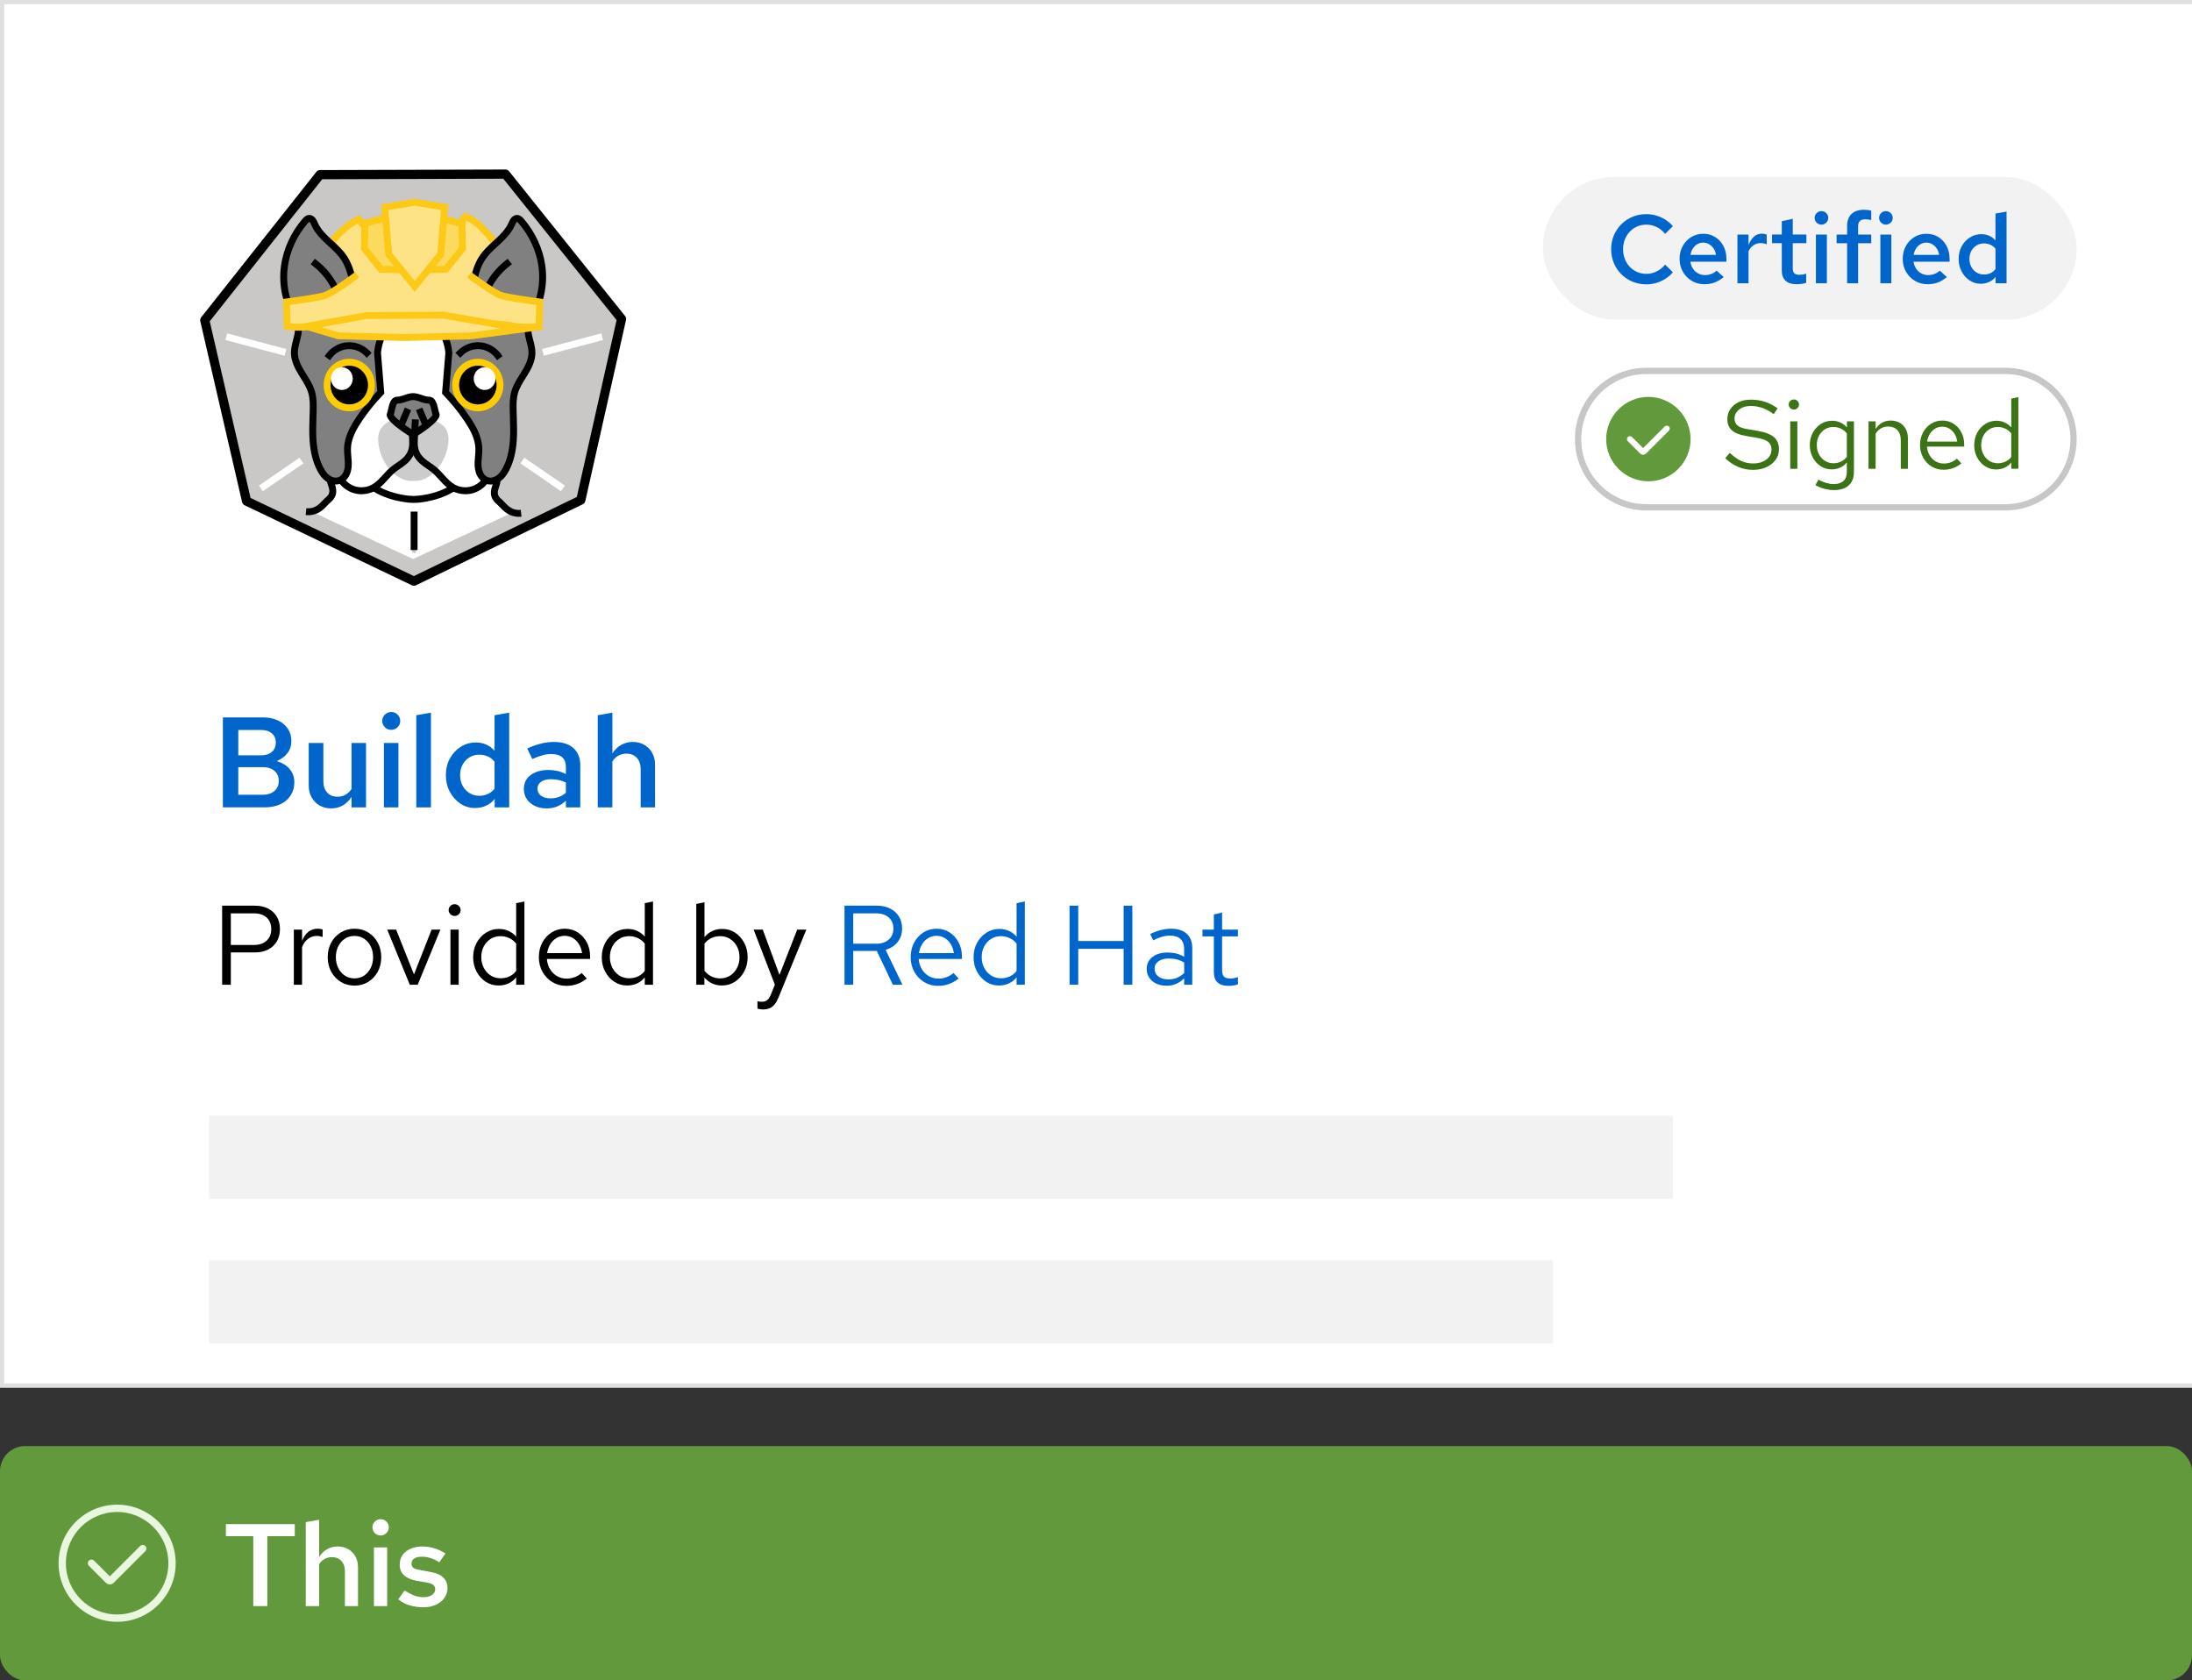 <?xml version="1.0" encoding="UTF-8"?><svg id="uuid-22413a19-4ace-4031-8a4d-fa857751635f" xmlns="http://www.w3.org/2000/svg" viewBox="0 0 262 200.84"><rect x="0" y="0" width="262" height="200.84" fill="#333333" stroke="none"/><defs><style>.uuid-9aaafa2a-51ec-4eac-bd6a-b418b9539ce4{fill:#06c;}.uuid-9aaafa2a-51ec-4eac-bd6a-b418b9539ce4,.uuid-9ed93d6a-ae48-4fd6-ba92-8d4e71211cc7,.uuid-a5ab0660-0343-47f5-8126-6f8d92500182,.uuid-33623d1e-6de2-4276-991a-502b777c343f,.uuid-5a923580-4656-47a4-8fb7-d4a0eaa2c4af,.uuid-42c56566-0de8-4974-a4dc-f4e781fcb84b,.uuid-ee0997d4-1a34-42c3-b50f-ee1ac387a445,.uuid-c9179cd0-d139-4d35-82de-465cbeeeabe3,.uuid-b6b0963b-3fb1-4766-9443-a8623e8df9b6,.uuid-7987b10b-5674-4cb8-a801-0235ccb95c17,.uuid-940fcae3-4015-43c9-8b96-1210c204eb93,.uuid-7c6eea86-6005-4db9-8971-b0ab88c337e1,.uuid-edaddc12-9fce-4d82-9b3c-8c49b2b58ce1,.uuid-0938b907-4268-4bfe-ad2f-6ad042fd1e9d,.uuid-984148a8-936c-4cd3-a3c7-4eefa70e83f1,.uuid-5e653100-2e49-41bb-95dc-40c2a3b6182a,.uuid-5745fa52-0f4f-46c6-bdd7-7e5345d42f95,.uuid-7b238e3e-6a12-442a-941c-1d674f0fd30a{stroke-width:0px;}.uuid-9ed93d6a-ae48-4fd6-ba92-8d4e71211cc7{fill:#63993d;}.uuid-a5ab0660-0343-47f5-8126-6f8d92500182{fill:none;}.uuid-33623d1e-6de2-4276-991a-502b777c343f{fill:#fcda5d;}.uuid-33623d1e-6de2-4276-991a-502b777c343f,.uuid-0938b907-4268-4bfe-ad2f-6ad042fd1e9d{fill-rule:evenodd;}.uuid-5a923580-4656-47a4-8fb7-d4a0eaa2c4af{fill:#3d7317;}.uuid-42c56566-0de8-4974-a4dc-f4e781fcb84b{fill:#c9c8c6;}.uuid-ee0997d4-1a34-42c3-b50f-ee1ac387a445{fill:#c7c7c7;}.uuid-c9179cd0-d139-4d35-82de-465cbeeeabe3{fill:#fc0;}.uuid-b6b0963b-3fb1-4766-9443-a8623e8df9b6{fill:#e0e0e0;}.uuid-7987b10b-5674-4cb8-a801-0235ccb95c17{fill:#fcc917;}.uuid-940fcae3-4015-43c9-8b96-1210c204eb93{fill:#000;}.uuid-7c6eea86-6005-4db9-8971-b0ab88c337e1{fill:gray;}.uuid-edaddc12-9fce-4d82-9b3c-8c49b2b58ce1{fill:#f2f2f2;}.uuid-0938b907-4268-4bfe-ad2f-6ad042fd1e9d,.uuid-984148a8-936c-4cd3-a3c7-4eefa70e83f1{fill:#fde385;}.uuid-5e653100-2e49-41bb-95dc-40c2a3b6182a{fill:#ccc;}.uuid-5745fa52-0f4f-46c6-bdd7-7e5345d42f95{fill:#fff;}.uuid-7b238e3e-6a12-442a-941c-1d674f0fd30a{fill:#e9f7df;}</style></defs><rect class="uuid-9ed93d6a-ae48-4fd6-ba92-8d4e71211cc7" x="0" y="172.84" width="262" height="28" rx="3" ry="3"/><g id="uuid-0fb1c451-e4a1-4edc-a77a-7123ea91343f"><g id="uuid-f893f104-ee71-42ac-b59e-9a2dd20d3592"><rect class="uuid-a5ab0660-0343-47f5-8126-6f8d92500182" x="7" y="179.84" width="14" height="14"/></g><g id="uuid-4f893699-b9c4-4080-90ac-0487b788173a"><path class="uuid-7b238e3e-6a12-442a-941c-1d674f0fd30a" d="M14,193.84c-3.86,0-7-3.14-7-7s3.14-7,7-7,7,3.14,7,7-3.14,7-7,7ZM14,180.715c-3.377,0-6.125,2.748-6.125,6.125s2.748,6.125,6.125,6.125,6.125-2.748,6.125-6.125-2.748-6.125-6.125-6.125Z"/><path class="uuid-7b238e3e-6a12-442a-941c-1d674f0fd30a" d="M13.125,189.374c-.168,0-.336-.064-.464-.192l-2.033-2.033c-.171-.171-.171-.448,0-.619s.448-.171.619,0l1.878,1.878,3.628-3.628c.171-.171.448-.171.619,0s.171.448,0,.619l-3.783,3.783c-.128.128-.296.192-.464.192h0Z"/></g></g><path class="uuid-5745fa52-0f4f-46c6-bdd7-7e5345d42f95" d="M30.276,191.964v-8.358h-3.276v-1.441h8.232v1.441h-3.276v8.358h-1.68Z"/><path class="uuid-5745fa52-0f4f-46c6-bdd7-7e5345d42f95" d="M36.547,191.964v-10.038l1.596-.28v4.439c.261-.401.581-.709.959-.924s.795-.322,1.253-.322c.485,0,.91.107,1.274.322.364.215.649.506.854.875.206.368.308.8.308,1.295v4.634h-1.568v-4.172c0-.514-.14-.922-.42-1.226-.28-.303-.658-.454-1.134-.454-.308,0-.595.069-.861.21-.266.14-.488.354-.665.644v4.998h-1.596Z"/><path class="uuid-5745fa52-0f4f-46c6-bdd7-7e5345d42f95" d="M45.48,183.522c-.261,0-.488-.095-.679-.286s-.287-.423-.287-.693c0-.262.095-.487.287-.679s.427-.287.707-.287c.261,0,.488.096.679.287.191.191.287.422.287.692,0,.262-.096.488-.287.68-.191.191-.427.286-.707.286ZM44.695,191.964v-7.014h1.582v7.014h-1.582Z"/><path class="uuid-5745fa52-0f4f-46c6-bdd7-7e5345d42f95" d="M50.617,192.104c-.597,0-1.155-.079-1.673-.237-.518-.159-.964-.397-1.337-.714l.742-1.051c.458.28.859.483,1.204.609s.695.189,1.05.189c.429,0,.772-.088,1.029-.266.257-.177.385-.406.385-.685,0-.215-.075-.386-.224-.512-.149-.126-.401-.222-.756-.287l-1.232-.21c-.681-.13-1.19-.354-1.526-.672s-.504-.742-.504-1.273c0-.43.112-.806.336-1.127.224-.322.543-.574.959-.756.415-.183.889-.273,1.421-.273.485,0,.957.07,1.414.21.457.14.905.35,1.344.63l-.742,1.05c-.355-.232-.707-.403-1.057-.511s-.698-.161-1.043-.161c-.373,0-.67.072-.889.217-.22.145-.329.344-.329.596,0,.224.072.395.217.511.144.117.399.203.763.259l1.246.238c.709.121,1.232.343,1.568.665s.504.749.504,1.281c0,.429-.124.816-.371,1.161-.247.346-.588.619-1.022.819-.434.201-.926.301-1.477.301Z"/><rect class="uuid-5745fa52-0f4f-46c6-bdd7-7e5345d42f95" width="263" height="165.84"/><path class="uuid-940fcae3-4015-43c9-8b96-1210c204eb93" d="M26.551,117.695v-9.448h3.9c.612,0,1.143.115,1.593.345s.798.554,1.046.972c.247.418.371.911.371,1.478,0,.559-.124,1.049-.371,1.472-.248.423-.596.749-1.046.979s-.981.344-1.593.344h-2.861v3.86h-1.039ZM27.59,112.944h2.74c.656,0,1.169-.171,1.538-.513s.554-.806.554-1.391-.185-1.043-.554-1.376-.882-.5-1.538-.5h-2.74v3.779Z"/><path class="uuid-940fcae3-4015-43c9-8b96-1210c204eb93" d="M35.121,117.695v-6.587h.984v1.35c.171-.458.416-.816.736-1.072.319-.257.685-.385,1.1-.385.117,0,.225.007.324.021.099.013.197.038.297.074v.891c-.108-.036-.223-.065-.345-.088-.121-.022-.236-.034-.344-.034-.405,0-.758.117-1.06.352-.302.233-.538.562-.709.985v4.494h-.984Z"/><path class="uuid-940fcae3-4015-43c9-8b96-1210c204eb93" d="M42.383,117.802c-.612,0-1.161-.148-1.647-.445-.486-.297-.869-.701-1.147-1.215-.279-.513-.419-1.093-.419-1.74,0-.648.14-1.228.419-1.741.278-.513.661-.918,1.147-1.215.485-.297,1.034-.445,1.647-.445.603,0,1.145.148,1.626.445s.861.702,1.141,1.215c.278.513.418,1.093.418,1.741,0,.647-.14,1.228-.418,1.74-.279.514-.659.918-1.141,1.215s-1.023.445-1.626.445ZM42.369,116.939c.432,0,.815-.11,1.147-.331.332-.22.596-.523.789-.911.193-.387.29-.818.29-1.295,0-.486-.097-.92-.29-1.303s-.457-.684-.789-.904c-.333-.221-.716-.331-1.147-.331s-.815.11-1.147.331-.596.521-.789.904c-.194.383-.29.816-.29,1.303,0,.477.096.908.29,1.295.193.388.456.691.789.911.333.221.716.331,1.147.331Z"/><path class="uuid-940fcae3-4015-43c9-8b96-1210c204eb93" d="M48.981,117.695l-2.699-6.587h1.066l2.133,5.358,2.106-5.358h1.053l-2.713,6.587h-.945Z"/><path class="uuid-940fcae3-4015-43c9-8b96-1210c204eb93" d="M54.34,109.475c-.198,0-.366-.069-.506-.209s-.209-.304-.209-.493c0-.189.069-.352.209-.492s.308-.209.506-.209.366.069.506.209.21.304.21.492c0,.19-.07.353-.21.493s-.308.209-.506.209ZM53.841,117.695v-6.587h.985v6.587h-.985Z"/><path class="uuid-940fcae3-4015-43c9-8b96-1210c204eb93" d="M59.59,117.789c-.566,0-1.08-.15-1.538-.451-.459-.302-.823-.707-1.094-1.215-.27-.509-.405-1.078-.405-1.708,0-.639.138-1.212.412-1.721.274-.508.645-.913,1.113-1.215.468-.301.99-.452,1.565-.452.405,0,.783.079,1.134.236.352.158.657.385.918.682v-3.995l.985-.202v9.947h-.985v-.878c-.252.315-.558.556-.918.723-.359.166-.756.249-1.188.249ZM59.833,116.925c.387,0,.742-.076,1.066-.23.323-.153.589-.369.796-.647v-3.267c-.216-.278-.488-.497-.816-.654-.329-.157-.677-.236-1.046-.236-.441,0-.835.108-1.181.324-.347.216-.621.513-.823.891-.203.378-.304.81-.304,1.296,0,.477.101.906.304,1.288.202.383.477.685.823.904.346.221.739.331,1.181.331Z"/><path class="uuid-940fcae3-4015-43c9-8b96-1210c204eb93" d="M67.674,117.83c-.612,0-1.165-.15-1.66-.452s-.887-.711-1.174-1.228c-.288-.517-.433-1.1-.433-1.747,0-.648.138-1.228.412-1.741s.645-.918,1.113-1.215.99-.445,1.565-.445c.585,0,1.105.146,1.56.439.454.293.814.689,1.079,1.188.266.5.398,1.065.398,1.694v.297h-5.169c.035.45.159.853.371,1.208.211.355.49.634.837.836.346.203.727.304,1.14.304.343,0,.673-.06.992-.182.319-.122.592-.286.816-.493l.621.662c-.378.297-.769.518-1.174.661-.405.144-.837.216-1.296.216ZM65.393,113.915h4.171c-.045-.396-.164-.749-.357-1.06-.194-.31-.436-.556-.73-.735-.292-.18-.618-.27-.979-.27-.359,0-.688.087-.985.263-.297.176-.542.418-.735.729s-.321.668-.385,1.073Z"/><path class="uuid-940fcae3-4015-43c9-8b96-1210c204eb93" d="M74.962,117.789c-.566,0-1.08-.15-1.538-.451-.459-.302-.823-.707-1.094-1.215-.27-.509-.405-1.078-.405-1.708,0-.639.138-1.212.412-1.721.274-.508.645-.913,1.113-1.215.468-.301.99-.452,1.565-.452.405,0,.783.079,1.134.236.352.158.657.385.918.682v-3.995l.985-.202v9.947h-.985v-.878c-.252.315-.558.556-.918.723-.359.166-.756.249-1.188.249ZM75.205,116.925c.387,0,.742-.076,1.066-.23.323-.153.589-.369.796-.647v-3.267c-.216-.278-.488-.497-.816-.654-.329-.157-.677-.236-1.046-.236-.441,0-.835.108-1.181.324-.347.216-.621.513-.823.891-.203.378-.304.81-.304,1.296,0,.477.101.906.304,1.288.202.383.477.685.823.904.346.221.739.331,1.181.331Z"/><path class="uuid-940fcae3-4015-43c9-8b96-1210c204eb93" d="M83.222,117.695v-9.65l.984-.202v4.17c.252-.315.559-.558.918-.729.36-.171.761-.257,1.201-.257.576,0,1.091.151,1.546.452.454.302.816.707,1.086,1.215.271.509.405,1.078.405,1.708s-.138,1.201-.412,1.714-.644.92-1.106,1.222c-.464.301-.987.451-1.572.451-.414,0-.799-.083-1.154-.249-.355-.167-.663-.402-.924-.709v.864h-.972ZM86.082,116.939c.441,0,.835-.11,1.182-.331.346-.22.62-.521.823-.904.202-.382.304-.811.304-1.289,0-.485-.102-.917-.304-1.295-.203-.378-.477-.678-.823-.897-.347-.221-.74-.331-1.182-.331-.387,0-.744.079-1.072.236-.329.157-.597.38-.804.668v3.226c.217.288.488.513.817.675.328.162.681.243,1.059.243Z"/><path class="uuid-940fcae3-4015-43c9-8b96-1210c204eb93" d="M91.171,120.65c-.207,0-.419-.031-.635-.094v-.878c.09.019.185.032.283.041.1.009.185.014.257.014.252,0,.461-.067.628-.203.166-.135.308-.346.425-.634l.486-1.201-2.538-6.587h1.094l1.997,5.412,2.119-5.412h1.093l-3.319,8.085c-.144.351-.302.634-.473.851-.171.216-.369.371-.594.465-.226.095-.5.142-.823.142Z"/><path class="uuid-9aaafa2a-51ec-4eac-bd6a-b418b9539ce4" d="M100.941,117.695v-9.448h3.873c.604,0,1.13.115,1.579.345.45.23.801.547,1.053.951.252.405.378.882.378,1.431,0,.63-.175,1.168-.526,1.613-.351.445-.832.758-1.443.938l2.011,4.171h-1.147l-1.916-4.036h-2.821v4.036h-1.039ZM101.981,112.795h2.754c.62,0,1.117-.164,1.491-.493.373-.328.56-.767.56-1.315,0-.558-.186-1.001-.56-1.329-.374-.329-.871-.493-1.491-.493h-2.754v3.631Z"/><path class="uuid-9aaafa2a-51ec-4eac-bd6a-b418b9539ce4" d="M112.116,117.83c-.612,0-1.165-.15-1.66-.452s-.887-.711-1.174-1.228c-.288-.517-.433-1.1-.433-1.747,0-.648.138-1.228.412-1.741s.645-.918,1.113-1.215.99-.445,1.565-.445c.585,0,1.105.146,1.56.439.454.293.814.689,1.079,1.188.266.5.398,1.065.398,1.694v.297h-5.169c.035.45.159.853.371,1.208.211.355.49.634.837.836.346.203.727.304,1.14.304.343,0,.673-.06.992-.182.319-.122.592-.286.816-.493l.621.662c-.378.297-.769.518-1.174.661-.405.144-.837.216-1.296.216ZM109.835,113.915h4.171c-.045-.396-.164-.749-.357-1.06-.194-.31-.436-.556-.73-.735-.292-.18-.618-.27-.979-.27-.359,0-.688.087-.985.263-.297.176-.542.418-.735.729s-.321.668-.385,1.073Z"/><path class="uuid-9aaafa2a-51ec-4eac-bd6a-b418b9539ce4" d="M119.404,117.789c-.566,0-1.08-.15-1.538-.451-.459-.302-.823-.707-1.094-1.215-.27-.509-.405-1.078-.405-1.708,0-.639.138-1.212.412-1.721.274-.508.645-.913,1.113-1.215.468-.301.99-.452,1.565-.452.405,0,.783.079,1.134.236.352.158.657.385.918.682v-3.995l.985-.202v9.947h-.985v-.878c-.252.315-.558.556-.918.723-.359.166-.756.249-1.188.249ZM119.647,116.925c.387,0,.742-.076,1.066-.23.323-.153.589-.369.796-.647v-3.267c-.216-.278-.488-.497-.816-.654-.329-.157-.677-.236-1.046-.236-.441,0-.835.108-1.181.324-.347.216-.621.513-.823.891-.203.378-.304.81-.304,1.296,0,.477.101.906.304,1.288.202.383.477.685.823.904.346.221.739.331,1.181.331Z"/><path class="uuid-9aaafa2a-51ec-4eac-bd6a-b418b9539ce4" d="M127.839,117.695v-9.448h1.039v4.225h5.426v-4.225h1.039v9.448h-1.039v-4.292h-5.426v4.292h-1.039Z"/><path class="uuid-9aaafa2a-51ec-4eac-bd6a-b418b9539ce4" d="M139.446,117.816c-.468,0-.882-.086-1.241-.256-.36-.171-.642-.407-.844-.709s-.304-.65-.304-1.046.103-.74.31-1.032c.207-.293.495-.519.864-.682.368-.162.801-.243,1.295-.243.378,0,.736.04,1.073.121.338.081.65.212.939.392v-.904c0-.54-.144-.946-.433-1.222-.288-.274-.711-.411-1.269-.411-.306,0-.618.045-.938.135s-.673.234-1.06.432l-.364-.756c.881-.423,1.709-.634,2.483-.634.818,0,1.448.2,1.889.601.441.4.662.974.662,1.721v4.373h-.972v-.769c-.288.297-.607.519-.959.668-.351.148-.729.223-1.134.223ZM138.003,115.778c0,.388.15.697.452.932.301.234.699.351,1.194.351.368,0,.708-.062,1.019-.189s.601-.315.871-.567v-1.269c-.279-.162-.567-.281-.864-.357s-.63-.115-.999-.115c-.504,0-.908.11-1.214.331-.307.221-.459.516-.459.884Z"/><path class="uuid-9aaafa2a-51ec-4eac-bd6a-b418b9539ce4" d="M146.815,117.83c-.566,0-.996-.137-1.289-.412-.292-.274-.439-.672-.439-1.194v-4.305h-1.363v-.81h1.363v-1.809l.985-.229v2.037h1.89v.81h-1.89v4.049c0,.351.074.603.223.756.148.152.394.23.735.23.171,0,.324-.014.459-.041.135-.026.292-.071.473-.135v.877c-.181.064-.369.108-.567.135-.197.027-.391.041-.58.041Z"/><path class="uuid-9aaafa2a-51ec-4eac-bd6a-b418b9539ce4" d="M26.64,96.498v-10.753h4.793c.665,0,1.254.118,1.767.353.512.235.911.566,1.197.991.287.425.431.919.431,1.481,0,.554-.159,1.037-.477,1.452s-.747.73-1.29.944c.655.185,1.173.499,1.552.945.379.445.568.975.568,1.59,0,.594-.148,1.118-.445,1.574-.298.456-.71.807-1.237,1.052-.527.246-1.149.369-1.866.369h-4.992ZM28.483,90.276h2.749c.532,0,.955-.138,1.268-.414s.469-.645.469-1.106-.156-.826-.469-1.098-.735-.407-1.268-.407h-2.749v3.025ZM28.483,94.992h2.918c.584,0,1.05-.15,1.398-.453.348-.302.521-.704.521-1.205,0-.502-.171-.901-.514-1.198-.344-.297-.807-.445-1.391-.445h-2.934v3.302Z"/><path class="uuid-9aaafa2a-51ec-4eac-bd6a-b418b9539ce4" d="M39.573,96.621c-.522,0-.983-.118-1.383-.353s-.714-.559-.944-.968-.346-.881-.346-1.413v-5.085h1.751v4.578c0,.564.151,1.011.453,1.344s.715.499,1.236.499c.358,0,.677-.076.953-.231.276-.153.517-.384.722-.691v-5.499h1.735v7.696h-1.735v-1.244c-.297.45-.65.791-1.06,1.022-.41.231-.871.346-1.383.346Z"/><path class="uuid-9aaafa2a-51ec-4eac-bd6a-b418b9539ce4" d="M46.746,87.235c-.287,0-.535-.104-.745-.315s-.315-.464-.315-.761c0-.286.104-.535.315-.745s.469-.315.776-.315c.286,0,.534.104.744.315s.315.464.315.761c0,.286-.105.535-.315.745s-.468.315-.775.315ZM45.886,96.498v-7.696h1.736v7.696h-1.736Z"/><path class="uuid-9aaafa2a-51ec-4eac-bd6a-b418b9539ce4" d="M49.757,96.498v-11.014l1.751-.308v11.321h-1.751Z"/><path class="uuid-9aaafa2a-51ec-4eac-bd6a-b418b9539ce4" d="M56.762,96.574c-.635,0-1.216-.176-1.743-.529s-.947-.827-1.26-1.421-.469-1.249-.469-1.967c0-.737.159-1.399.477-1.988s.75-1.058,1.298-1.406c.548-.348,1.154-.521,1.82-.521.44,0,.853.084,1.236.253s.715.417.991.745v-4.255l1.751-.308v11.321h-1.736v-1.014c-.266.348-.604.616-1.014.806-.409.19-.86.284-1.352.284ZM57.3,95.115c.368,0,.711-.074,1.028-.223s.579-.355.784-.622v-3.226c-.216-.276-.481-.486-.799-.63s-.655-.215-1.014-.215c-.44,0-.832.104-1.176.315-.343.21-.617.499-.821.868-.205.368-.308.794-.308,1.274,0,.461.1.879.3,1.252.199.374.474.669.821.884.349.215.743.322,1.184.322Z"/><path class="uuid-9aaafa2a-51ec-4eac-bd6a-b418b9539ce4" d="M65.348,96.621c-.532,0-1.004-.098-1.413-.292-.41-.194-.732-.469-.968-.822s-.353-.76-.353-1.221c0-.471.123-.873.369-1.206.245-.333.586-.592,1.022-.775.435-.185.954-.276,1.559-.276.358,0,.712.038,1.06.115.349.076.686.202,1.015.376v-.86c0-.512-.149-.895-.446-1.152-.297-.256-.731-.384-1.306-.384-.327,0-.673.049-1.036.146-.364.097-.77.248-1.222.453l-.614-1.26c1.126-.522,2.187-.783,3.18-.783,1.014,0,1.795.243,2.343.73s.821,1.175.821,2.065v5.023h-1.72v-.799c-.328.317-.682.551-1.06.699-.379.147-.788.223-1.228.223ZM64.241,94.254c0,.358.141.643.423.853.281.21.668.315,1.159.315.349,0,.674-.057.976-.169.302-.113.581-.276.838-.492v-1.244c-.267-.123-.546-.217-.838-.284-.292-.066-.606-.1-.944-.1-.502,0-.896.102-1.183.308-.287.205-.431.476-.431.814Z"/><path class="uuid-9aaafa2a-51ec-4eac-bd6a-b418b9539ce4" d="M71.445,96.498v-11.014l1.751-.308v4.869c.287-.44.638-.777,1.053-1.014.415-.235.873-.352,1.375-.352.532,0,.998.117,1.397.352.399.236.712.556.936.96.226.405.339.879.339,1.421v5.085h-1.721v-4.578c0-.562-.153-1.011-.461-1.344-.308-.332-.722-.499-1.244-.499-.338,0-.653.077-.944.231-.292.153-.535.39-.731.706v5.484h-1.751Z"/><rect class="uuid-edaddc12-9fce-4d82-9b3c-8c49b2b58ce1" x="184.412" y="21.151" width="63.804" height="17.055" rx="8.527" ry="8.527"/><path class="uuid-ee0997d4-1a34-42c3-b50f-ee1ac387a445" d="M239.69,44.706c4.288,0,7.777,3.489,7.777,7.777s-3.489,7.777-7.777,7.777h-42.915c-4.288,0-7.777-3.489-7.777-7.777s3.489-7.777,7.777-7.777h42.915M239.69,43.956h-42.915c-4.71,0-8.527,3.818-8.527,8.527s3.818,8.527,8.527,8.527h42.915c4.71,0,8.527-3.818,8.527-8.527s-3.818-8.527-8.527-8.527h0Z"/><path class="uuid-9aaafa2a-51ec-4eac-bd6a-b418b9539ce4" d="M196.779,33.984c-.597,0-1.148-.106-1.656-.319s-.953-.512-1.336-.894c-.384-.384-.683-.829-.895-1.337s-.319-1.056-.319-1.645.106-1.137.319-1.645c.213-.507.512-.953.895-1.336.383-.384.828-.682,1.336-.895.508-.213,1.06-.319,1.656-.319.41,0,.811.059,1.203.175.391.116.755.282,1.092.499s.63.473.878.768l-.93.918c-.287-.364-.626-.64-1.018-.825-.391-.186-.8-.279-1.226-.279-.396,0-.762.074-1.099.221-.337.147-.631.354-.883.622s-.447.579-.587.935-.209.744-.209,1.162c0,.411.069.796.209,1.156s.335.674.587.941.546.475.883.622.703.221,1.099.221c.426,0,.835-.095,1.226-.285.392-.19.731-.463,1.018-.819l.93.918c-.248.295-.541.551-.878.768s-.701.384-1.092.5c-.392.116-.793.174-1.203.174Z"/><path class="uuid-9aaafa2a-51ec-4eac-bd6a-b418b9539ce4" d="M203.728,33.972c-.558,0-1.062-.134-1.511-.4-.449-.268-.806-.63-1.069-1.087s-.396-.969-.396-1.534c0-.573.124-1.087.372-1.54s.587-.811,1.017-1.074c.431-.264.913-.396,1.447-.396.526,0,.999.13,1.418.39.418.259.747.615.987,1.068.24.454.36.971.36,1.552v.325h-4.311c.047.31.149.587.309.831.158.244.363.435.615.569.252.136.525.204.819.204.272,0,.529-.047.773-.14s.451-.225.621-.396l.849.768c-.349.294-.709.511-1.081.65-.371.14-.778.209-1.22.209ZM202.055,30.462h3.045c-.039-.294-.132-.548-.279-.761-.146-.213-.327-.384-.54-.512s-.447-.191-.703-.191-.49.061-.703.185-.39.293-.528.506c-.14.213-.236.471-.291.772Z"/><path class="uuid-9aaafa2a-51ec-4eac-bd6a-b418b9539ce4" d="M207.668,33.856v-5.822h1.325v1.255c.17-.441.389-.778.656-1.011s.579-.349.935-.349c.124.008.229.018.314.029.086.012.175.04.268.087v1.162c-.108-.054-.225-.093-.349-.116s-.248-.035-.372-.035c-.317,0-.603.086-.854.256-.252.171-.452.411-.599.721v3.823h-1.325Z"/><path class="uuid-9aaafa2a-51ec-4eac-bd6a-b418b9539ce4" d="M214.758,33.972c-.589,0-1.035-.138-1.337-.412-.302-.275-.453-.684-.453-1.227v-3.266h-1.162v-1.034h1.162v-1.592l1.313-.291v1.883h1.627v1.034h-1.627v2.987c0,.286.061.49.185.609.124.121.333.181.628.181.131,0,.253-.01.366-.029.111-.019.253-.056.424-.11v1.105c-.163.054-.349.095-.558.122-.21.026-.399.04-.569.04Z"/><path class="uuid-9aaafa2a-51ec-4eac-bd6a-b418b9539ce4" d="M217.698,26.848c-.218,0-.405-.079-.565-.238-.158-.158-.238-.351-.238-.575,0-.217.08-.404.238-.564.159-.158.354-.238.587-.238.217,0,.405.08.565.238.158.159.237.351.237.575,0,.217-.079.405-.237.564-.159.159-.354.238-.587.238ZM217.047,33.856v-5.822h1.313v5.822h-1.313Z"/><path class="uuid-9aaafa2a-51ec-4eac-bd6a-b418b9539ce4" d="M220.777,33.856v-4.788h-1.255v-1.034h1.255v-1.011c0-.62.173-1.101.518-1.441s.843-.511,1.493-.511c.163,0,.321.01.477.028.155.019.286.049.396.088v1.115c-.147-.031-.272-.054-.372-.069s-.214-.023-.337-.023c-.295,0-.512.067-.651.203s-.209.347-.209.634v.987h1.569v1.034h-1.569v4.788h-1.313Z"/><path class="uuid-9aaafa2a-51ec-4eac-bd6a-b418b9539ce4" d="M225.403,26.848c-.218,0-.405-.079-.565-.238-.158-.158-.238-.351-.238-.575,0-.217.08-.404.238-.564.159-.158.354-.238.587-.238.217,0,.405.08.565.238.158.159.237.351.237.575,0,.217-.079.405-.237.564-.159.159-.354.238-.587.238ZM224.752,33.856v-5.822h1.313v5.822h-1.313Z"/><path class="uuid-9aaafa2a-51ec-4eac-bd6a-b418b9539ce4" d="M230.4,33.972c-.558,0-1.062-.134-1.511-.4-.449-.268-.806-.63-1.069-1.087s-.396-.969-.396-1.534c0-.573.124-1.087.372-1.54s.587-.811,1.017-1.074c.431-.264.913-.396,1.447-.396.526,0,.999.13,1.418.39.418.259.747.615.987,1.068.24.454.36.971.36,1.552v.325h-4.311c.047.31.149.587.309.831.158.244.363.435.615.569.252.136.525.204.819.204.272,0,.529-.047.773-.14s.451-.225.621-.396l.849.768c-.349.294-.709.511-1.081.65-.371.14-.778.209-1.22.209ZM228.727,30.462h3.045c-.039-.294-.132-.548-.279-.761-.146-.213-.327-.384-.54-.512s-.447-.191-.703-.191-.49.061-.703.185-.39.293-.528.506c-.14.213-.236.471-.291.772Z"/><path class="uuid-9aaafa2a-51ec-4eac-bd6a-b418b9539ce4" d="M236.733,33.915c-.48,0-.92-.134-1.319-.401s-.717-.625-.953-1.075c-.236-.449-.354-.944-.354-1.487,0-.558.12-1.06.36-1.505s.567-.8.982-1.063c.414-.263.873-.395,1.377-.395.333,0,.644.064.935.191s.54.315.75.564v-3.219l1.324-.232v8.565h-1.313v-.767c-.201.264-.457.467-.767.61-.31.143-.65.215-1.022.215ZM237.14,32.81c.279,0,.539-.056.779-.168.239-.112.438-.27.593-.471v-2.44c-.163-.21-.364-.368-.605-.477s-.496-.163-.768-.163c-.333,0-.629.08-.889.238-.26.159-.467.378-.622.656-.155.279-.232.601-.232.965,0,.349.076.665.227.947.151.283.358.506.622.668.264.163.561.244.894.244Z"/><path class="uuid-5a923580-4656-47a4-8fb7-d4a0eaa2c4af" d="M209.542,56.158c-.636,0-1.225-.114-1.767-.343-.543-.229-1.065-.575-1.569-1.04l.547-.65c.487.457.946.782,1.377.976.43.194.908.291,1.435.291.419,0,.793-.072,1.122-.215.329-.144.587-.339.772-.587.186-.248.279-.531.279-.849,0-.411-.136-.723-.407-.935-.271-.213-.739-.378-1.406-.494l-1.312-.221c-.744-.132-1.288-.358-1.633-.68-.346-.321-.518-.754-.518-1.296,0-.457.118-.862.354-1.215s.564-.629.982-.831c.418-.201.902-.302,1.452-.302.605,0,1.166.083,1.685.25.519.167,1.03.428,1.534.784l-.465.697c-.419-.317-.86-.56-1.325-.727-.465-.166-.938-.249-1.418-.249-.38,0-.715.065-1.005.197-.291.132-.519.31-.685.534-.167.225-.25.48-.25.768,0,.356.12.635.36.837.239.201.631.345,1.174.43l1.301.221c.868.155,1.497.405,1.889.75s.587.823.587,1.435c0,.473-.134.895-.4,1.267-.268.372-.634.665-1.099.878s-.996.319-1.592.319Z"/><path class="uuid-5a923580-4656-47a4-8fb7-d4a0eaa2c4af" d="M214.411,48.953c-.171,0-.315-.06-.435-.181-.12-.119-.181-.261-.181-.424s.06-.304.181-.424.265-.181.435-.181c.17,0,.315.06.435.181s.181.261.181.424-.06.305-.181.424c-.12.121-.266.181-.435.181ZM213.981,56.03v-5.671h.848v5.671h-.848Z"/><path class="uuid-5a923580-4656-47a4-8fb7-d4a0eaa2c4af" d="M219.199,58.575c-.38,0-.761-.052-1.145-.156s-.738-.25-1.063-.435l.36-.651c.349.179.666.31.953.396.286.085.573.128.859.128.519,0,.913-.124,1.18-.372.268-.248.401-.608.401-1.081v-1.139c-.217.272-.48.478-.79.621-.31.144-.651.216-1.023.216-.487,0-.93-.13-1.324-.39-.396-.26-.709-.608-.941-1.046s-.349-.928-.349-1.47c0-.543.118-1.033.354-1.471s.556-.786.958-1.046c.403-.26.853-.39,1.349-.39.356,0,.685.068.987.204.303.136.565.335.791.599v-.732h.837v6.031c0,.705-.206,1.245-.616,1.621-.411.376-1.004.564-1.778.564ZM219.142,55.368c.333,0,.639-.067.918-.203.278-.136.507-.324.685-.565v-2.801c-.186-.239-.421-.428-.703-.564-.283-.135-.583-.203-.9-.203-.38,0-.719.093-1.018.279-.298.185-.534.441-.709.767-.174.325-.261.697-.261,1.116,0,.41.087.78.261,1.109.175.329.411.589.709.778.299.19.638.285,1.018.285Z"/><path class="uuid-5a923580-4656-47a4-8fb7-d4a0eaa2c4af" d="M223.336,56.03v-5.671h.848v.918c.217-.341.477-.595.779-.762.302-.166.643-.249,1.022-.249.41,0,.769.087,1.075.261.306.175.546.419.72.732.175.314.262.68.262,1.099v3.672h-.849v-3.428c0-.504-.137-.901-.412-1.191-.275-.291-.644-.435-1.109-.435-.31,0-.593.073-.849.221-.256.146-.469.364-.64.65v4.184h-.848Z"/><path class="uuid-5a923580-4656-47a4-8fb7-d4a0eaa2c4af" d="M232.308,56.146c-.527,0-1.004-.13-1.43-.389-.427-.26-.764-.612-1.011-1.058-.248-.445-.372-.947-.372-1.505,0-.559.118-1.058.354-1.5.236-.441.556-.79.958-1.046.403-.255.853-.383,1.349-.383.504,0,.951.126,1.342.377.392.252.701.593.93,1.023.229.43.344.916.344,1.458v.256h-4.451c.03.388.137.734.319,1.04.182.307.422.546.721.721.298.174.625.262.981.262.295,0,.579-.053.855-.157s.51-.246.703-.424l.534.569c-.325.256-.662.445-1.011.569s-.721.185-1.115.185ZM230.343,52.776h3.592c-.039-.341-.142-.644-.309-.912-.166-.268-.376-.478-.627-.634-.252-.154-.533-.232-.843-.232s-.593.076-.849.227c-.256.151-.467.36-.633.628-.167.268-.277.575-.332.924Z"/><path class="uuid-5a923580-4656-47a4-8fb7-d4a0eaa2c4af" d="M238.583,56.112c-.487,0-.93-.13-1.324-.39-.396-.26-.709-.608-.941-1.046s-.349-.928-.349-1.471c0-.55.118-1.044.354-1.481s.556-.786.958-1.046c.403-.26.853-.39,1.349-.39.349,0,.674.068.977.204.302.136.565.331.79.587v-3.44l.849-.174v8.565h-.849v-.755c-.217.272-.48.478-.79.621-.31.144-.651.216-1.023.216ZM238.793,55.368c.333,0,.639-.065.918-.197.278-.132.507-.318.685-.559v-2.812c-.186-.239-.421-.428-.703-.564-.283-.135-.583-.203-.9-.203-.38,0-.719.093-1.018.279-.298.185-.534.441-.709.767-.174.325-.261.697-.261,1.116,0,.41.087.78.261,1.109.175.329.411.589.709.778.299.19.638.285,1.018.285Z"/><g id="uuid-c0b31d75-cf57-4fbb-9a07-4021512dfdb6"><g id="uuid-0aadc878-b033-4dc8-a8bd-c1ec92fc07c8"><rect class="uuid-a5ab0660-0343-47f5-8126-6f8d92500182" x="191.979" y="47.439" width="10.087" height="10.087"/></g><g id="uuid-2e2f4c92-9079-44bd-9fd1-18893a1e8907"><path class="uuid-9ed93d6a-ae48-4fd6-ba92-8d4e71211cc7" d="M197.023,47.439c-2.781,0-5.044,2.263-5.044,5.044s2.263,5.044,5.044,5.044,5.044-2.263,5.044-5.044-2.263-5.044-5.044-5.044ZM199.48,51.473l-2.726,2.726c-.1.1-.231.15-.362.15s-.262-.05-.362-.15l-1.465-1.465c-.139-.139-.139-.363,0-.502s.363-.139.501,0l1.325,1.326,2.586-2.587c.139-.139.363-.139.501,0s.139.363,0,.502Z"/></g></g><rect class="uuid-edaddc12-9fce-4d82-9b3c-8c49b2b58ce1" x="24.983" y="133.352" width="174.969" height="9.945"/><rect class="uuid-edaddc12-9fce-4d82-9b3c-8c49b2b58ce1" x="24.983" y="150.633" width="160.649" height="9.945"/><path class="uuid-b6b0963b-3fb1-4766-9443-a8623e8df9b6" d="M262.5.5v164.84H.5V.5h262M263,0H0v165.84h263V0h0Z"/><g id="uuid-8efe0b0a-1115-4938-bec2-b7231b63899f"><g id="uuid-6a2df777-64d6-4967-88f6-95c5aa21c360"><path id="uuid-34ed13af-0417-43a0-8c4b-527a94bb5433" class="uuid-42c56566-0de8-4974-a4dc-f4e781fcb84b" d="M49.474,69.463l-20.003-9.57-4.997-21.624,13.773-17.394,22.171-.066,13.874,17.311-4.87,21.653-19.947,9.69Z"/><path class="uuid-940fcae3-4015-43c9-8b96-1210c204eb93" d="M49.474,70.012c-.081,0-.162-.018-.237-.054l-20.003-9.57c-.151-.072-.26-.209-.298-.371l-4.997-21.624c-.037-.163.001-.333.105-.464l13.773-17.394c.104-.131.261-.207.428-.208l22.171-.067h.002c.166,0,.324.075.428.205l13.874,17.311c.104.13.144.301.107.463l-4.87,21.653c-.037.163-.145.3-.295.373l-19.947,9.69c-.076.037-.158.055-.24.055ZM29.946,59.513l19.526,9.342,19.471-9.459,4.755-21.138-13.543-16.899-21.642.065-13.445,16.98,4.878,21.109Z"/><path id="uuid-eb781573-62fb-473d-8dfa-bfe4242f208f" class="uuid-5745fa52-0f4f-46c6-bdd7-7e5345d42f95" d="M40.573,57.661c-.238.06-.705-.037-.693.325.082.421.141.892-.021,1.298-.713.45-1.701,1.788-2.537,1.895l12.051,5.639,11.714-5.484c.282-.198.679.153.424.185-.92-.178-1.537-.972-2.164-1.585-.364-.335-.508-.835-.443-1.318-.014-.296.313-.652.033-.881-.344-.019-.796-.186-1.03.167-.85.875-2.191,1.182-3.322.792-.427-.234-.841.151-1.227.293-1.885.87-4.024,1.173-6.024.622-.899-.225-1.777-.542-2.57-1.01-.37-.038-.712.212-1.087.23-1.034.165-2.126-.251-2.841-1.028-.068-.073-.162-.138-.264-.14h0ZM49.486,61.884c.393-.083.149.454.218.686.006,1.174.013,2.349.019,3.523-.372.081-.524-.058-.437-.436v-3.779c.066.002.133.004.199.007h0Z"/><path id="uuid-e9d11659-5f09-4def-8c84-d4f5236144d9" class="uuid-5745fa52-0f4f-46c6-bdd7-7e5345d42f95" d="M52.54,40.247c-.151.005-.308.028-.445.009-2.107.044-4.212.092-6.317.032-.3.118-.257.521-.373.779-.236,1.019-.023,2.072.024,3.101.073.871.146,1.741.219,2.612-1.323,1.376-2.537,2.885-3.421,4.583-.474.909-.646,1.954-.515,2.969.021.868.146,1.86-.461,2.574-.212.183-.158.495.069.636.641.567,1.542.83,2.382.625,1.036-.17,1.698-1.071,2.402-1.757.164-.235.66-.471.4-.798-.796-1.124-1.378-2.534-1.109-3.929.128-.632.665-1.058,1.212-1.334.296-.294-.214-.556-.247-.866.088-.581.197-1.183.462-1.712.268-.436.839-.336,1.255-.505.655-.228,1.384-.37,2.053-.107.465.173.976.2,1.431.389.423.377.464.994.613,1.51.087.274.082.582-.125.803-.164.186-.132.494.131.563.661.334,1.147,1.01,1.133,1.767.025,1.254-.472,2.464-1.211,3.459-.112.337.332.517.487.765.683.727,1.389,1.561,2.418,1.768.916.188,1.933-.14,2.551-.837.098-.284-.298-.424-.374-.678-.443-.739-.307-1.617-.291-2.434.158-1.165-.173-2.342-.769-3.341-.876-1.499-1.963-2.87-3.173-4.113.114-1.662.342-3.319.346-4.987-.02-.496-.143-.991-.347-1.441-.114-.095-.26-.11-.411-.105v-0ZM51.697,56.19c-.048-.003-.101.036-.149.039-.563.465-1.242.84-1.993.83-.743.056-1.512-.103-2.109-.569-.202-.14-.505-.454-.712-.154-.49.552-1.02,1.077-1.53,1.604-.162.331.332.397.538.518,1.163.473,2.411.805,3.673.806,1.352-.06,2.715-.364,3.921-.987.287-.239-.081-.539-.241-.727-.447-.447-.862-.948-1.352-1.34-.015-.014-.031-.02-.047-.021h0Z"/></g><path id="uuid-7add3719-e0be-4399-b621-5e0f5f82757f" class="uuid-984148a8-936c-4cd3-a3c7-4eefa70e83f1" d="M40.111,28.841l1.067-2.029,15.999-.477,1.648,3.103-2.715,6.564-5.624.835-4.072.358-4.363-2.864-1.939-5.489Z"/><path id="uuid-ee2b3386-0a05-4433-ae78-4f0d70949895" class="uuid-984148a8-936c-4cd3-a3c7-4eefa70e83f1" d="M39.419,29.191c1.342-1.68,2.378-2.484,3.467-2.986l.532.694M58.792,28.566c-1.342-1.68-2.231-2.328-3.174-2.674l-.544.732"/><path class="uuid-7987b10b-5674-4cb8-a801-0235ccb95c17" d="M39.483,29.769l-.643-.513.257-.321c1.273-1.594,2.355-2.522,3.617-3.103l.299-.138.982,1.282-.653.5-.577-.753c-1.018.534-1.94,1.367-3.025,2.725l-.257.321ZM58.727,29.144l-.257-.321c-1.2-1.503-1.982-2.104-2.712-2.43l-.6.807-.66-.491.973-1.309.288.106c1.134.416,2.075,1.202,3.354,2.804l.257.321-.643.513Z"/><path id="uuid-b1d31fef-a9b7-45ab-ba90-e58ad691f59a" class="uuid-5e653100-2e49-41bb-95dc-40c2a3b6182a" d="M49.017,49.708c-.362-.002-.724.046-1.074.146-2.181.711-3.039,1.354-2.651,3.576.455,2.281,2.267,4.196,4.112,4.051,1.845.145,3.657-1.77,4.112-4.051.389-2.222-.47-2.865-2.651-3.576-.349-.1-.712-.148-1.074-.146-.129.001-.259.012-.387.026-.129-.015-.258-.025-.388-.026Z"/><path id="uuid-6ddeea6c-8bcc-45b4-a682-f279be65b5f7" class="uuid-7c6eea86-6005-4db9-8971-b0ab88c337e1" d="M53.259,46.899c.954.984,1.819,2.053,2.584,3.19.709,1.054,1.347,2.222,1.393,3.491.026.716-.14,1.432-.088,2.147.026.357.109.716.287,1.027.178.311.458.572.799.684.229.075.479.081.714.03s.458-.158.653-.298c.391-.282.671-.693.893-1.121.543-1.048.78-2.231.861-3.408.082-1.177.014-2.359-.017-3.538-.02-.748-.024-1.509.184-2.228.24-.828.745-1.548,1.194-2.284.449-.736.858-1.54.869-2.402.007-.596-.177-1.175-.322-1.752s-.25-1.191-.087-1.764c.109-.385.333-.725.529-1.073.986-1.743,1.343-3.821,1.067-5.805s-1.171-3.866-2.481-5.381c-.061-.071-.124-.141-.199-.198-.074-.057-.162-.1-.256-.108-.086-.008-.174.015-.25.057-.076.042-.14.103-.193.171-.106.137-.167.303-.238.461-.362.81-.999,1.46-1.649,2.063s-1.334,1.186-1.831,1.921c-.531.786-.821,1.708-1.034,2.632-.213.924-.357,1.865-.629,2.772-.097.322-.209.639-.337.949-.868-.144-1.748-.221-2.628-.23-.955-.009-1.911.063-2.854.215.861.424,1.622,1.05,2.203,1.813.712.934,1.15,2.074,1.249,3.244l-.388,4.721Z"/><path class="uuid-940fcae3-4015-43c9-8b96-1210c204eb93" d="M58.64,57.912c-.184,0-.365-.028-.535-.084-.42-.138-.785-.447-1.027-.87-.192-.336-.306-.74-.34-1.201-.03-.414.006-.818.041-1.208.03-.331.058-.644.046-.954-.044-1.219-.693-2.341-1.323-3.276-.749-1.114-1.603-2.168-2.538-3.133l-.13-.134.4-4.873c-.097-1.075-.51-2.138-1.164-2.996-.543-.713-1.254-1.298-2.057-1.693l-1.159-.57,1.275-.205c.967-.156,1.949-.23,2.924-.22.788.007,1.581.069,2.361.183.075-.201.144-.405.205-.61.171-.571.294-1.174.412-1.757.067-.331.135-.661.21-.99.188-.813.482-1.863,1.094-2.769.457-.676,1.052-1.222,1.629-1.75l.263-.242c.571-.53,1.209-1.159,1.553-1.929l.037-.085c.062-.144.133-.308.251-.46.092-.119.2-.213.319-.279.152-.085.32-.122.485-.107.163.014.325.08.47.191.105.08.186.171.26.256,1.383,1.599,2.298,3.586,2.577,5.593.294,2.117-.102,4.27-1.117,6.064-.037.065-.074.13-.112.194-.157.269-.304.524-.38.788-.139.49-.039,1.035.09,1.552.024.095.049.191.074.286.132.501.268,1.02.261,1.571-.012.979-.476,1.869-.929,2.611-.075.123-.152.246-.229.369-.379.606-.737,1.179-.921,1.814-.19.654-.188,1.368-.168,2.102.006.227.013.455.021.682.031.946.063,1.925-.004,2.896-.098,1.414-.395,2.581-.907,3.569-.3.58-.624.982-1.018,1.266-.253.182-.525.306-.807.367-.132.028-.264.043-.394.043ZM53.684,46.747c.918.963,1.758,2.009,2.5,3.111.654.972,1.411,2.272,1.462,3.706.013.361-.018.714-.049,1.056-.033.374-.065.728-.04,1.075.025.338.104.625.234.853.139.243.347.424.57.497.152.05.325.056.499.019.169-.036.342-.116.5-.23.285-.206.529-.516.768-.977.459-.886.726-1.948.816-3.247.064-.929.033-1.886.003-2.812-.008-.229-.015-.458-.021-.687-.021-.802-.022-1.586.2-2.353.216-.746.621-1.394,1.013-2.022.075-.121.151-.241.225-.362.395-.646.799-1.413.809-2.192.005-.44-.111-.883-.234-1.352-.026-.098-.051-.197-.076-.295-.149-.598-.277-1.3-.084-1.977.104-.364.285-.676.46-.977.036-.062.072-.123.107-.185.926-1.637,1.287-3.607,1.018-5.546-.257-1.853-1.104-3.688-2.384-5.169-.048-.056-.095-.108-.138-.141-.023-.018-.04-.024-.044-.025-.033.019-.057.042-.079.071-.055.07-.099.173-.146.282l-.041.095c-.407.911-1.114,1.611-1.745,2.196l-.267.245c-.566.519-1.101,1.009-1.503,1.604-.537.794-.803,1.75-.974,2.494-.074.321-.14.645-.206.968-.122.602-.249,1.223-.43,1.83-.1.333-.218.665-.35.988l-.125.303-.323-.054c-.845-.141-1.708-.216-2.564-.224-.544-.004-1.091.017-1.637.066.497.37.943.809,1.317,1.302.754.99,1.227,2.219,1.332,3.459l.003.034-.003.034-.373,4.537Z"/><path class="uuid-940fcae3-4015-43c9-8b96-1210c204eb93" d="M36.842,61.578c-.098,0-.199-.005-.305-.015l.079-.819c.98.094,1.468-.421,1.94-.919.142-.149.275-.29.418-.407.526-.433.438-.829.231-1.43-.101-.291-.196-.566-.126-.84l.797.204c-.003.051.063.241.106.367.195.563.52,1.506-.485,2.334-.104.085-.22.208-.344.339-.456.48-1.126,1.187-2.312,1.187Z"/><rect class="uuid-5745fa52-0f4f-46c6-bdd7-7e5345d42f95" x="30.173" y="37.52" width=".823" height="7.324" transform="translate(-17.055 60.203) rotate(-75.165)"/><path id="uuid-e0df2c67-16f6-4293-946c-5040445a7ecf" class="uuid-7c6eea86-6005-4db9-8971-b0ab88c337e1" d="M45.511,46.899c-.954.984-1.819,2.053-2.584,3.19-.709,1.054-1.347,2.222-1.393,3.491-.026.716.14,1.432.088,2.147-.026.357-.109.716-.287,1.027-.178.311-.458.572-.799.684-.229.075-.479.081-.714.03s-.458-.158-.653-.298c-.391-.282-.671-.693-.893-1.121-.543-1.048-.78-2.231-.861-3.408-.082-1.177-.014-2.359.017-3.538.02-.748.024-1.509-.184-2.228-.24-.828-.745-1.548-1.194-2.284-.449-.736-.858-1.54-.869-2.402-.007-.596.177-1.175.322-1.752s.25-1.191.087-1.764c-.109-.385-.333-.725-.529-1.073-.986-1.743-1.343-3.821-1.067-5.805s1.171-3.866,2.481-5.381c.061-.071.124-.141.199-.198.074-.057.162-.1.256-.108.086-.008.174.015.25.057.076.042.14.103.193.171.106.137.167.303.238.461.362.81.999,1.46,1.649,2.063.65.603,1.334,1.186,1.831,1.921.531.786.821,1.708,1.034,2.632.213.924.357,1.865.629,2.772.096.322.209.639.337.949.868-.144,1.748-.221,2.628-.23.955-.009,1.911.063,2.854.215-.861.424-1.622,1.05-2.203,1.813-.712.934-1.15,2.074-1.249,3.244l.388,4.721Z"/><path class="uuid-940fcae3-4015-43c9-8b96-1210c204eb93" d="M40.13,57.912c-.13,0-.263-.014-.394-.043-.282-.061-.554-.184-.807-.367-.394-.284-.717-.686-1.018-1.266-.512-.988-.808-2.155-.907-3.569-.067-.971-.035-1.95-.004-2.897.007-.227.015-.454.021-.68.02-.734.022-1.447-.168-2.102-.184-.635-.542-1.208-.921-1.815-.077-.123-.154-.246-.229-.369-.453-.742-.917-1.632-.929-2.611-.007-.551.129-1.069.26-1.57.025-.096.05-.192.074-.288.129-.517.23-1.062.091-1.552-.075-.265-.223-.519-.38-.788-.038-.065-.075-.13-.112-.194-1.014-1.793-1.411-3.947-1.116-6.064.279-2.007,1.194-3.994,2.577-5.594.074-.086.155-.176.26-.256.145-.111.307-.177.469-.191.166-.015.333.023.485.108.119.066.226.16.319.279.119.153.19.317.252.462l.036.083c.344.77.982,1.4,1.553,1.929l.265.244c.576.528,1.171,1.074,1.627,1.749.612.906.907,1.956,1.094,2.769.076.328.143.657.21.987.119.584.241,1.189.413,1.76.061.204.13.409.205.61.781-.114,1.574-.176,2.362-.183.973-.011,1.957.065,2.924.22l1.274.205-1.158.57c-.804.395-1.515.981-2.058,1.693-.654.858-1.066,1.921-1.164,2.996l.4,4.873-.13.134c-.935.965-1.788,2.019-2.538,3.133-.63.936-1.279,2.057-1.323,3.276-.011.309.017.622.046.954.035.391.071.794.041,1.208-.034.462-.148.866-.34,1.201-.242.423-.607.732-1.027.87-.17.056-.351.084-.535.084ZM36.97,26.521c-.012,0-.026.007-.043.02-.043.033-.089.085-.137.141-1.281,1.481-2.127,3.317-2.385,5.169-.269,1.939.092,3.909,1.018,5.546.035.062.071.124.107.186.175.301.356.613.46.977.193.677.066,1.379-.084,1.977-.025.099-.051.197-.076.296-.123.469-.239.911-.233,1.351.009.78.414,1.546.808,2.192.074.121.149.241.224.361.392.627.798,1.276,1.014,2.022.222.769.221,1.552.2,2.353-.006.228-.014.457-.021.685-.03.926-.061,1.884.003,2.813.09,1.299.357,2.361.816,3.247.239.461.483.771.769.977.158.114.331.194.5.23.174.038.347.031.499-.019.223-.073.431-.255.57-.497.13-.228.209-.515.234-.852.025-.347-.006-.701-.04-1.075-.031-.342-.062-.695-.049-1.056.052-1.434.809-2.734,1.462-3.706.742-1.103,1.582-2.149,2.5-3.111l-.375-4.571.003-.034c.105-1.24.578-2.469,1.331-3.459.375-.492.821-.932,1.318-1.302-.545-.049-1.092-.071-1.637-.066-.857.008-1.72.083-2.564.224l-.323.054-.125-.303c-.133-.322-.251-.655-.351-.988-.182-.607-.309-1.23-.431-1.832-.066-.323-.131-.645-.205-.966-.172-.744-.438-1.7-.975-2.494-.402-.595-.936-1.085-1.501-1.603l-.268-.247c-.631-.585-1.338-1.285-1.745-2.197l-.04-.092c-.048-.11-.092-.214-.147-.284-.023-.029-.047-.052-.068-.064-.004-.002-.008-.003-.013-.003Z"/><ellipse id="uuid-0e807d58-afcb-4ac4-8811-d9a04bc4f52a" class="uuid-940fcae3-4015-43c9-8b96-1210c204eb93" cx="57.115" cy="46.02" rx="2.652" ry="2.728"/><path class="uuid-c9179cd0-d139-4d35-82de-465cbeeeabe3" d="M57.115,49.159c-1.689,0-3.064-1.408-3.064-3.139s1.374-3.139,3.064-3.139,3.063,1.408,3.063,3.139-1.374,3.139-3.063,3.139ZM57.115,43.704c-1.236,0-2.241,1.039-2.241,2.316s1.005,2.316,2.241,2.316,2.241-1.039,2.241-2.316-1.005-2.316-2.241-2.316Z"/><path class="uuid-940fcae3-4015-43c9-8b96-1210c204eb93" d="M59.416,43.06l-.25-.327c-.457-.598-1.18-.975-1.933-1.007-.71-.031-1.424.249-1.924.747l-.292.29-.58-.583.292-.29c.66-.657,1.612-1.025,2.54-.986.994.043,1.947.539,2.551,1.329l.25.327-.654.5Z"/><path class="uuid-940fcae3-4015-43c9-8b96-1210c204eb93" d="M60.142,38.851l-.411-.025c-.428-.026-.844-.164-1.202-.399-.359-.235-.652-.561-.848-.942-.258-.503-.349-1.107-.263-1.745.067-.497.233-1.001.523-1.585.571-1.149,1.406-2.176,2.415-2.968l.324-.254.508.647-.324.254c-.914.717-1.67,1.646-2.186,2.687-.249.501-.39.923-.445,1.329-.044.328-.049.813.18,1.26.13.255.326.472.566.629.24.157.517.248.803.266l.41.025-.05.821Z"/><path class="uuid-940fcae3-4015-43c9-8b96-1210c204eb93" d="M43.205,59.071c-.21,0-.42-.019-.625-.059-.775-.149-1.503-.589-1.995-1.206l-.257-.322.643-.513.257.321c.372.467.922.799,1.508.912.586.113,1.22.009,1.739-.285.415-.235.776-.598,1.104-.954.065-.07.129-.141.193-.212.298-.329.606-.669.968-.963.206-.167.422-.314.63-.456.113-.077.225-.153.336-.233.34-.245.581-.469.759-.704.196-.26.334-.565.398-.884.068-.335.056-.691.038-1.056l-.118-2.311.822-.042.118,2.311c.021.404.033.833-.053,1.261-.088.439-.278.86-.548,1.218-.229.303-.526.581-.934.876-.117.084-.235.165-.354.246-.203.138-.395.269-.574.414-.313.254-.587.557-.877.877-.066.072-.131.144-.197.216-.373.406-.79.821-1.304,1.113-.505.286-1.092.436-1.676.436Z"/><path id="uuid-ec462fc4-de3c-463e-8ae0-52686938f012" class="uuid-7c6eea86-6005-4db9-8971-b0ab88c337e1" d="M52.116,49.527c-.215-.567-.215-1.699-.859-1.699s-1.24-.425-1.874-.425-1.23.425-1.874.425-.644,1.133-.859,1.699,2.733,2.408,2.733,2.408c0,0,2.948-1.841,2.733-2.408Z"/><path class="uuid-940fcae3-4015-43c9-8b96-1210c204eb93" d="M49.383,52.42l-.218-.136c-3.235-2.02-2.992-2.661-2.9-2.902.048-.127.087-.309.129-.501.126-.583.316-1.464,1.115-1.464.255,0,.525-.093.811-.191.334-.115.679-.234,1.063-.234s.729.119,1.063.234c.286.098.556.191.811.191.799,0,.989.881,1.115,1.464.042.193.081.374.129.501h0c.092.241.334.882-2.9,2.902l-.218.136ZM47.062,49.594c.163.312,1.171,1.116,2.321,1.854,1.15-.738,2.158-1.542,2.321-1.854-.055-.165-.094-.348-.136-.54-.057-.264-.176-.815-.311-.815-.392,0-.741-.12-1.079-.236-.282-.097-.549-.189-.795-.189s-.513.092-.795.189c-.338.116-.686.236-1.079.236-.135,0-.254.55-.311.814-.042.192-.081.376-.136.54ZM51.731,49.673h.002-.002Z"/><ellipse id="uuid-decbe9aa-721c-4907-b73d-3f51859827c7" class="uuid-940fcae3-4015-43c9-8b96-1210c204eb93" cx="41.747" cy="46.02" rx="2.652" ry="2.728"/><path class="uuid-c9179cd0-d139-4d35-82de-465cbeeeabe3" d="M41.747,49.159c-1.689,0-3.063-1.408-3.063-3.139s1.374-3.139,3.063-3.139,3.064,1.408,3.064,3.139-1.374,3.139-3.064,3.139ZM41.747,43.704c-1.236,0-2.241,1.039-2.241,2.316s1.005,2.316,2.241,2.316,2.241-1.039,2.241-2.316-1.005-2.316-2.241-2.316Z"/><ellipse id="uuid-44daa592-c3a3-4fa5-9eca-0af67fb0f4fc" class="uuid-5745fa52-0f4f-46c6-bdd7-7e5345d42f95" cx="40.862" cy="45.253" rx="1.304" ry="1.359"/><path class="uuid-940fcae3-4015-43c9-8b96-1210c204eb93" d="M39.445,43.06l-.653-.5.25-.327c.604-.79,1.558-1.286,2.551-1.329.93-.04,1.88.329,2.54.986l.292.29-.58.583-.292-.29c-.5-.498-1.22-.777-1.924-.747-.753.032-1.475.408-1.933,1.007l-.25.327Z"/><path class="uuid-940fcae3-4015-43c9-8b96-1210c204eb93" d="M38.171,38.851l-.05-.821.41-.025c.286-.018.563-.11.803-.266.239-.157.435-.374.566-.629.229-.446.224-.931.18-1.26-.055-.405-.196-.828-.445-1.329-.516-1.041-1.273-1.97-2.186-2.687l-.324-.254.508-.647.324.254c1.01.792,1.845,1.819,2.415,2.968.29.584.456,1.088.523,1.585.086.638-.005,1.241-.263,1.745-.196.382-.489.708-.847.942-.359.235-.774.373-1.202.399l-.411.025Z"/><rect class="uuid-940fcae3-4015-43c9-8b96-1210c204eb93" x="49.085" y="61.149" width=".823" height="4.595"/><path id="uuid-aa9eece1-6645-40fe-ab8e-9f4b796bebca" class="uuid-984148a8-936c-4cd3-a3c7-4eefa70e83f1" d="M42.343,33.089s-2.604,1.939-3.506,2.23c-.901.291-4.608.776-4.608.776l.1,2.909s1.603.291,3.406-.097c1.803-.388,14.725-.485,14.725-.485"/><path class="uuid-7987b10b-5674-4cb8-a801-0235ccb95c17" d="M35.755,39.521c-.865,0-1.459-.105-1.499-.112l-.326-.059-.124-3.614.371-.049c1.021-.134,3.825-.53,4.535-.759.686-.222,2.677-1.641,3.387-2.169l.33-.246.491.66-.33.246c-.272.203-2.686,1.989-3.626,2.292-.763.246-3.338.61-4.31.743l.075,2.189c.541.059,1.688.127,2.92-.138,1.823-.392,14.279-.49,14.809-.494l.411-.003.006.823-.411.003c-4.455.034-13.248.176-14.642.476-.756.163-1.475.212-2.066.212Z"/><rect class="uuid-5745fa52-0f4f-46c6-bdd7-7e5345d42f95" x="64.769" y="40.77" width="7.324" height=".823" transform="translate(-8.267 18.908) rotate(-14.846)"/><path class="uuid-940fcae3-4015-43c9-8b96-1210c204eb93" d="M49.467,60.11h-.035l-0-.011c-.466.029-1.258-.105-1.544-.158-.849-.156-2.104-.492-3.269-1.204l-.351-.214.429-.702.351.214c1.873,1.144,4.041,1.244,4.377,1.252.016-.001.033-.001.049,0,.337-.008,2.505-.108,4.377-1.252l.351-.214.429.702-.351.214c-1.165.711-2.42,1.047-3.269,1.204-.286.053-1.081.187-1.544.158l-0.0.011Z"/><path class="uuid-940fcae3-4015-43c9-8b96-1210c204eb93" d="M62.023,61.772c-1.186,0-1.856-.707-2.312-1.187-.124-.13-.24-.253-.344-.339-1.006-.828-.68-1.77-.486-2.333.043-.126.109-.316.104-.377l.799-.195c.07.274-.025.549-.125.841-.207.601-.295.997.231,1.43.143.117.276.259.418.408.473.498.965,1.014,1.94.919l.079.819c-.105.01-.207.015-.305.015Z"/><rect class="uuid-5745fa52-0f4f-46c6-bdd7-7e5345d42f95" x="30.658" y="56.304" width="5.883" height=".823" transform="translate(-26.205 28.985) rotate(-34.48)"/><ellipse id="uuid-cd740f42-feee-4370-802d-ad5570c1a056" class="uuid-5745fa52-0f4f-46c6-bdd7-7e5345d42f95" cx="57.923" cy="45.253" rx="1.304" ry="1.359"/><rect class="uuid-940fcae3-4015-43c9-8b96-1210c204eb93" x="47.213" y="49.487" width="2.236" height=".823" transform="translate(-16.411 75.084) rotate(-67.171)"/><rect class="uuid-940fcae3-4015-43c9-8b96-1210c204eb93" x="50.114" y="48.781" width=".823" height="2.236" transform="translate(-15.403 23.515) rotate(-22.832)"/><rect class="uuid-5745fa52-0f4f-46c6-bdd7-7e5345d42f95" x="64.453" y="53.774" width=".823" height="5.883" transform="translate(-18.606 78.086) rotate(-55.526)"/><path id="uuid-5cca6450-218f-43c3-8195-d6a6c12be414" class="uuid-984148a8-936c-4cd3-a3c7-4eefa70e83f1" d="M56.404,33.089s2.604,1.939,3.506,2.23c.901.291,4.608.776,4.608.776l-.1,2.909s-1.603.291-3.406-.097c-1.803-.388-14.725-.485-14.725-.485"/><path class="uuid-7987b10b-5674-4cb8-a801-0235ccb95c17" d="M62.992,39.521c-.592,0-1.31-.049-2.066-.212-1.393-.3-10.187-.442-14.642-.476l-.411-.003.006-.823.411.003c.529.004,12.985.102,14.809.494,1.232.265,2.379.196,2.92.138l.075-2.189c-.972-.132-3.547-.496-4.31-.743-.939-.303-3.353-2.089-3.626-2.292l-.33-.246.491-.66.33.246c.709.528,2.701,1.947,3.387,2.169.71.229,3.514.626,4.535.759l.371.049-.124,3.614-.326.059c-.041.007-.634.112-1.499.112Z"/><path id="uuid-3d9e0580-ed97-48c4-9d21-9c0031ad5176" class="uuid-984148a8-936c-4cd3-a3c7-4eefa70e83f1" d="M56.342,40.138l6.18-.825-9.516-1.649-9.214.051-7.165,1.288,3.825,1.134,7.945.206,7.945-.206Z"/><path class="uuid-7987b10b-5674-4cb8-a801-0235ccb95c17" d="M48.397,40.755l-.011-0-7.999-.207-5.539-1.642,8.942-1.601,9.251-.052,12.196,2.113-8.884,1.183-7.956.206ZM56.342,40.138h.002-.002ZM40.517,39.728l7.88.204,7.912-.205,3.498-.467-6.836-1.185-9.142.051-5.424.975,2.111.626Z"/><path id="uuid-7bf9be3d-2389-43be-af22-ff0c35793f06" class="uuid-33623d1e-6de2-4276-991a-502b777c343f" d="M47.804,32.247l-2.263-.069-1.988-2.468.069-3.017,3.277-.873c1.757-.606,3.313-.422,4.946,0,2.829.825,3.366.873,3.366.873l.069,3.017-1.988,2.468-2.263.069"/><path class="uuid-7987b10b-5674-4cb8-a801-0235ccb95c17" d="M51.041,32.658l-.025-.822,2.073-.063,1.775-2.204-.058-2.532c-.429-.092-1.316-.309-3.077-.822-1.395-.36-2.938-.612-4.697-.006l-.028.009-2.979.794-.058,2.558,1.775,2.204,2.073.063-.025.822-2.452-.074-2.201-2.733.079-3.476,3.562-.949c1.958-.671,3.642-.399,5.169-.004,2.7.787,3.282.86,3.306.862l.356.041.013.359.072,3.167-2.201,2.733-2.452.074Z"/><path id="uuid-87a6e1cd-a959-4c61-969f-d1ba677b3a82" class="uuid-0938b907-4268-4bfe-ad2f-6ad042fd1e9d" d="M52.672,30.388l.483-5.623-3.59-.598-3.589.598.483,5.623,3.106,3.84,3.106-3.84Z"/><path class="uuid-7987b10b-5674-4cb8-a801-0235ccb95c17" d="M49.565,34.882l-3.506-4.333-.526-6.127,4.032-.672,4.032.672-.526,6.127-3.506,4.333ZM46.858,30.227l2.707,3.346,2.707-3.346.44-5.119-3.147-.524-3.147.524.44,5.119Z"/><path class="uuid-940fcae3-4015-43c9-8b96-1210c204eb93" d="M55.636,59.071c-.584,0-1.171-.15-1.676-.436-.513-.291-.93-.707-1.304-1.113-.066-.072-.132-.144-.198-.217-.29-.32-.564-.622-.877-.876-.179-.145-.371-.276-.574-.414-.119-.081-.237-.161-.353-.245-.408-.294-.705-.573-.934-.876-.27-.357-.46-.779-.548-1.218-.086-.427-.074-.857-.053-1.26l.118-2.311.822.042-.118,2.311c-.019.365-.03.722.038,1.056.064.319.202.625.398.884.178.236.419.46.759.704.11.079.223.156.335.232.209.142.425.289.631.456.361.294.669.633.967.962.064.071.129.142.193.212.328.356.69.719,1.104.954.519.294,1.153.398,1.739.285.586-.113,1.136-.445,1.508-.912l.257-.321.643.513-.257.322c-.492.617-1.22,1.057-1.995,1.206-.205.04-.415.059-.625.059Z"/></g></svg>